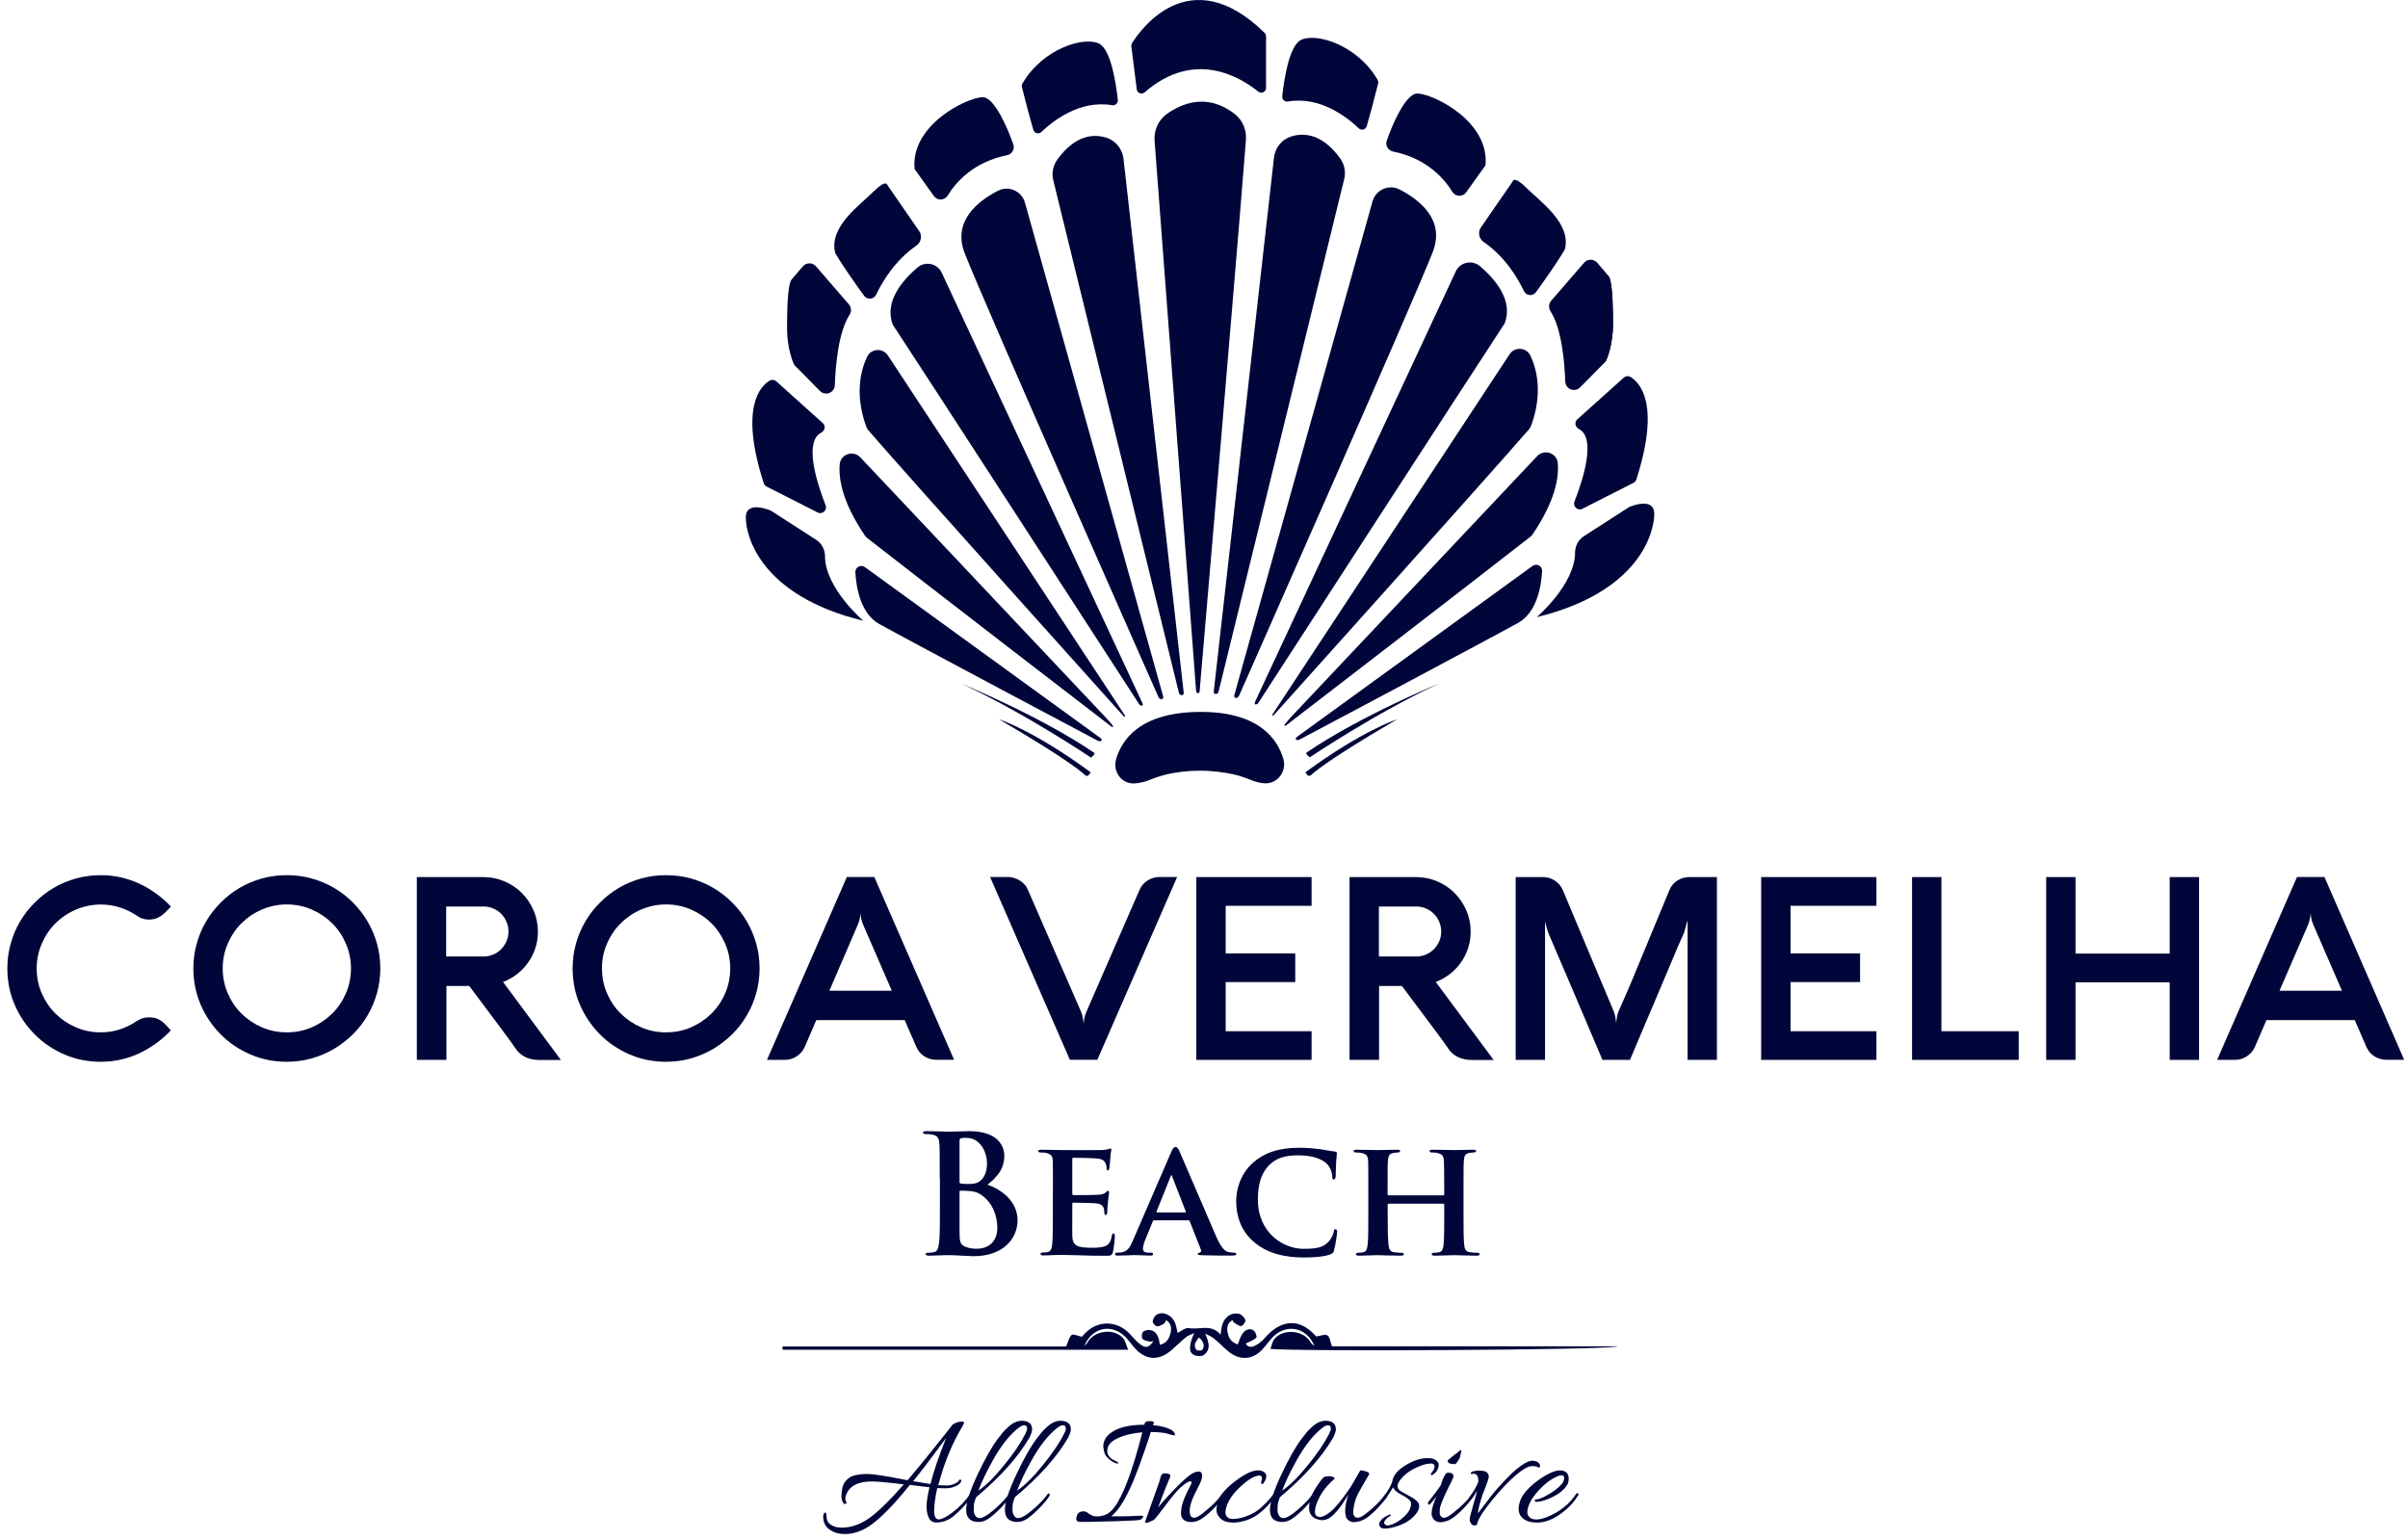 <svg xmlns="http://www.w3.org/2000/svg" width="308" height="197" viewBox="0 0 308 197" fill="none"><path d="M119.759 194.758C119.318 194.758 119.01 194.56 118.812 194.175C118.613 193.79 118.514 193.294 118.514 192.7C118.514 192.105 118.647 191.279 118.889 190.244C118.393 190.2 117.557 190.101 116.378 189.947C114.43 192.369 112.8 194.043 111.512 194.99C110.4 195.815 109.244 196.234 108.055 196.234C107.295 196.234 106.646 196.047 106.106 195.661C105.567 195.287 105.292 194.714 105.292 193.977C105.292 193.834 105.325 193.701 105.402 193.591C105.479 193.481 105.545 193.437 105.611 193.492C105.677 193.547 105.721 193.712 105.721 193.977C105.721 194.45 105.908 194.813 106.282 195.056C106.657 195.298 107.108 195.419 107.637 195.419C108.793 195.419 109.927 195.045 111.039 194.296C112.151 193.547 113.681 192.072 115.608 189.881C113.538 189.628 112.173 189.507 111.523 189.507C109.74 189.507 108.639 190.09 108.209 191.257C108.154 191.411 108.121 191.554 108.121 191.687C108.121 191.819 108.154 191.94 108.209 192.05C108.264 192.16 108.275 192.237 108.242 192.303C108.209 192.369 108.143 192.391 108.066 192.391C107.978 192.38 107.912 192.336 107.857 192.259C107.703 191.995 107.626 191.731 107.626 191.477C107.626 190.608 107.78 189.958 108.099 189.551C108.418 189.132 108.782 188.868 109.211 188.758C109.717 188.615 110.312 188.549 110.984 188.549C111.655 188.549 113.362 188.813 116.081 189.353C116.841 188.483 117.997 187.084 119.538 185.147C121.08 183.22 121.861 182.229 121.861 182.207H121.883C121.894 182.196 121.927 182.174 121.994 182.141C122.335 181.943 122.698 181.844 123.095 181.844C123.238 181.844 123.304 181.91 123.304 182.053C123.304 182.064 123.293 182.086 123.282 182.108C123.271 182.13 123.249 182.152 123.238 182.196C123.227 182.229 123.205 182.262 123.194 182.295C121.839 184.53 120.793 187.04 120.056 189.837L119.99 189.98L120.518 190.002C120.628 190.013 120.826 190.024 121.124 190.024C121.421 190.024 121.718 189.958 122.038 189.826C122.357 189.694 122.566 189.551 122.654 189.397C122.742 189.242 122.83 189.209 122.896 189.286C122.962 189.375 122.973 189.463 122.918 189.562C122.764 189.837 122.489 190.046 122.093 190.167C121.751 190.31 121.421 190.376 121.091 190.376C120.76 190.376 120.54 190.376 120.452 190.376L119.88 190.354C119.615 191.577 119.483 192.545 119.483 193.272C119.483 193.999 119.681 194.362 120.078 194.362C120.452 194.362 121.047 194.065 121.85 193.459C122.654 192.854 123.403 192.072 124.107 191.114C124.151 191.059 124.207 191.048 124.273 191.07C124.339 191.103 124.383 191.136 124.383 191.18C124.383 191.224 124.372 191.279 124.35 191.334C124.328 191.4 124.218 191.554 124.019 191.808C123.425 192.589 122.709 193.338 121.85 194.043C121.212 194.505 120.518 194.758 119.759 194.758ZM120.926 184.156C120.937 184.123 120.959 184.09 120.981 184.035C121.003 183.98 121.025 183.947 121.036 183.914C119.274 186.314 117.865 188.174 116.797 189.474L119.01 189.837C119.395 188.307 120.034 186.413 120.926 184.156Z" fill="#000639"></path><path d="M124.845 191.532C124.68 192.006 124.581 192.325 124.57 192.49C124.559 192.655 124.548 192.865 124.548 193.14C124.548 193.415 124.614 193.668 124.757 193.889C124.999 194.263 125.396 194.296 125.957 193.977C126.376 193.756 126.915 193.338 127.565 192.744C128.214 192.149 128.71 191.598 129.062 191.114C129.095 191.07 129.128 191.048 129.183 191.048C129.315 191.048 129.348 191.136 129.293 191.323C129.084 191.698 128.688 192.193 128.126 192.777C127.565 193.36 127.036 193.834 126.574 194.175C126.111 194.516 125.649 194.692 125.186 194.692C124.118 194.692 123.579 194.175 123.579 193.129C123.579 193.085 123.579 193.041 123.579 193.008C123.634 192.028 124.129 190.542 125.076 188.549C126.012 186.556 126.871 185.059 127.631 184.046L128.28 183.22C128.434 183.033 128.655 182.813 128.952 182.548C129.513 182.02 130.097 181.745 130.691 181.745C131.286 181.745 131.693 181.932 131.902 182.295C131.969 182.427 132.013 182.603 132.013 182.846C132.013 183.088 131.902 183.418 131.693 183.859C130.251 186.369 127.961 188.923 124.845 191.532ZM131.121 183.473C131.286 183.165 131.374 182.923 131.374 182.758C131.374 182.46 131.253 182.317 131.011 182.317C130.812 182.317 130.57 182.427 130.273 182.658C129.15 183.528 128.06 184.904 127.003 186.787C126.155 188.307 125.539 189.606 125.142 190.685C126.111 190.024 127.201 188.945 128.401 187.459C129.623 185.972 130.526 184.64 131.121 183.473Z" fill="#000639"></path><path d="M129.8 191.532C129.634 192.006 129.535 192.325 129.524 192.49C129.513 192.655 129.502 192.865 129.502 193.14C129.502 193.415 129.568 193.668 129.712 193.889C129.954 194.263 130.35 194.296 130.912 193.977C131.33 193.756 131.869 193.338 132.519 192.744C133.169 192.149 133.664 191.598 134.016 191.114C134.049 191.07 134.082 191.048 134.137 191.048C134.27 191.048 134.303 191.136 134.248 191.323C134.038 191.698 133.642 192.193 133.081 192.777C132.519 193.36 131.991 193.834 131.528 194.175C131.066 194.516 130.603 194.692 130.141 194.692C129.073 194.692 128.533 194.175 128.533 193.129C128.533 193.085 128.533 193.041 128.533 193.008C128.588 192.028 129.084 190.542 130.031 188.549C130.967 186.556 131.825 185.059 132.585 184.046L133.235 183.22C133.389 183.033 133.609 182.813 133.906 182.548C134.468 182.02 135.051 181.745 135.646 181.745C136.24 181.745 136.648 181.932 136.857 182.295C136.923 182.427 136.967 182.603 136.967 182.846C136.967 183.088 136.857 183.418 136.648 183.859C135.205 186.369 132.915 188.923 129.8 191.532ZM136.075 183.473C136.24 183.165 136.328 182.923 136.328 182.758C136.328 182.46 136.207 182.317 135.965 182.317C135.767 182.317 135.525 182.427 135.227 182.658C134.104 183.528 133.014 184.904 131.958 186.787C131.11 188.307 130.493 189.606 130.097 190.685C131.066 190.024 132.156 188.945 133.356 187.459C134.567 185.972 135.47 184.64 136.075 183.473Z" fill="#000639"></path><path d="M141.624 185.62C141.624 185.84 141.679 186.038 141.8 186.215C141.921 186.38 142.032 186.501 142.131 186.578C142.329 186.71 142.582 186.842 142.89 186.996C143.055 187.117 143.089 187.194 143 187.227C142.956 187.227 142.912 187.216 142.857 187.205C142.516 187.139 142.164 186.93 141.778 186.589C141.404 186.248 141.206 185.862 141.184 185.433C141.14 185.279 141.118 185.147 141.118 185.036C141.118 184.431 141.371 183.902 141.877 183.451C142.813 182.647 144.311 182.251 146.369 182.251C146.369 182.196 146.391 182.119 146.436 182.042C146.469 181.877 146.678 181.789 147.085 181.789C147.437 181.789 147.603 181.877 147.592 182.042C147.537 182.152 147.504 182.24 147.481 182.317C148.384 182.372 149.133 182.559 149.739 182.868C149.937 182.967 150.08 183.088 150.168 183.231C150.256 183.374 150.3 183.473 150.3 183.528C150.3 183.66 150.047 183.627 149.529 183.451C149.012 183.275 148.23 183.187 147.184 183.187C147.118 183.484 146.865 184.222 146.458 185.422C146.039 186.611 145.775 187.36 145.665 187.646C145.555 187.932 145.401 188.328 145.202 188.846C145.004 189.363 144.828 189.782 144.674 190.101C144.52 190.42 144.344 190.795 144.145 191.202C143.804 191.885 143.408 192.534 142.945 193.14C142.593 193.547 142.329 193.822 142.142 193.966C142.384 193.966 142.846 193.966 143.529 193.966C144.223 193.966 144.817 193.944 145.346 193.91C145.863 193.877 146.149 193.877 146.204 193.922C146.248 193.966 146.259 194.01 146.215 194.065C146.127 194.208 146.017 194.318 145.874 194.395C145.731 194.472 144.696 194.538 142.78 194.593C140.854 194.648 139.653 194.681 139.18 194.681C138.707 194.681 138.354 194.681 138.145 194.681C137.826 194.67 137.661 194.538 137.661 194.307C137.661 194.175 137.705 194.01 137.782 193.778C137.881 193.558 138.068 193.404 138.365 193.349C138.652 193.283 138.905 193.349 139.136 193.525C139.51 193.833 139.885 193.988 140.248 193.988C140.611 193.988 140.986 193.921 141.371 193.778C141.756 193.635 142.153 193.316 142.538 192.809C143.672 191.29 144.872 188.097 146.116 183.22C144.828 183.33 143.749 183.594 142.89 184.013C142.054 184.409 141.624 184.948 141.624 185.62Z" fill="#000639"></path><path d="M153.284 188.24C153.603 188.24 153.768 188.417 153.768 188.758C153.768 189.099 153.603 189.573 153.284 190.178C152.964 190.784 152.722 191.279 152.568 191.654C152.304 192.303 152.172 192.821 152.172 193.206C152.172 193.591 152.227 193.845 152.337 193.977C152.546 194.197 152.832 194.208 153.207 194.01C153.57 193.811 154.076 193.415 154.737 192.832C155.387 192.248 155.915 191.676 156.311 191.114C156.366 191.048 156.433 191.026 156.51 191.059C156.587 191.092 156.631 191.125 156.631 191.169C156.631 191.202 156.62 191.246 156.587 191.29C156.378 191.665 155.992 192.16 155.453 192.744C154.913 193.327 154.374 193.811 153.867 194.164C153.361 194.527 152.865 194.703 152.37 194.703C151.896 194.692 151.555 194.582 151.357 194.373C151.159 194.175 151.06 193.911 151.06 193.602C151.06 193.294 151.093 192.997 151.148 192.71C151.203 192.424 151.313 192.094 151.467 191.709C151.72 191.103 151.941 190.63 152.128 190.299C152.315 189.958 152.414 189.738 152.414 189.639C152.414 189.54 152.359 189.485 152.249 189.485C152.029 189.485 151.599 189.76 150.961 190.31C150.52 190.718 149.882 191.488 149.034 192.622C148.186 193.756 147.702 194.351 147.592 194.428C147.085 194.681 146.766 194.802 146.645 194.802C146.513 194.802 146.458 194.78 146.458 194.736C146.458 194.692 146.469 194.637 146.502 194.56C146.535 194.483 146.667 194.098 146.909 193.415C147.151 192.722 147.426 191.973 147.713 191.147C147.999 190.321 148.175 189.826 148.241 189.661C148.307 189.496 148.351 189.352 148.373 189.231C148.395 189.11 148.417 189.011 148.45 188.923C148.483 188.835 148.527 188.747 148.605 188.637C148.682 188.527 148.781 188.472 148.913 188.472C149.034 188.461 149.199 188.483 149.397 188.516C149.595 188.549 149.694 188.637 149.694 188.78C149.694 188.879 149.617 189.088 149.463 189.419C149.309 189.749 148.869 190.883 148.131 192.821C148.638 192.204 149.276 191.488 150.047 190.685C150.817 189.881 151.467 189.264 152.007 188.835C152.513 188.428 152.942 188.24 153.284 188.24Z" fill="#000639"></path><path d="M161.31 189.584L161.42 189.165C161.42 188.89 161.31 188.747 161.101 188.747C160.528 188.747 159.735 189.198 158.745 190.101C157.743 191.004 157.115 191.907 156.851 192.821C156.785 193.063 156.741 193.272 156.741 193.459C156.741 193.646 156.785 193.812 156.873 193.933C157.038 194.186 157.302 194.307 157.655 194.307C158.007 194.307 158.381 194.263 158.789 194.164C159.691 193.911 160.44 193.547 161.035 193.074C161.629 192.6 162.257 191.951 162.917 191.103C162.972 191.037 163.038 191.015 163.116 191.037C163.193 191.07 163.237 191.103 163.237 191.158C163.237 191.213 163.215 191.279 163.171 191.378C162.499 192.292 161.794 193.03 161.057 193.602C160.319 194.175 159.46 194.538 158.491 194.703C158.216 194.747 157.952 194.769 157.71 194.769C157.016 194.769 156.499 194.604 156.135 194.263C155.772 193.922 155.596 193.558 155.596 193.151C155.596 192.744 155.695 192.303 155.893 191.819C156.245 191.015 156.994 190.2 158.15 189.353C159.306 188.505 160.22 188.086 160.892 188.086C161.057 188.086 161.222 188.108 161.376 188.152C161.772 188.296 161.97 188.516 161.97 188.824C161.97 189.033 161.893 189.275 161.739 189.54C161.585 189.804 161.464 189.903 161.387 189.826C161.31 189.749 161.288 189.672 161.31 189.584Z" fill="#000639"></path><path d="M163.699 191.532C163.534 192.006 163.435 192.325 163.424 192.49C163.413 192.655 163.402 192.865 163.402 193.14C163.402 193.415 163.468 193.668 163.611 193.889C163.853 194.263 164.25 194.296 164.811 193.977C165.229 193.756 165.769 193.338 166.419 192.744C167.068 192.149 167.564 191.598 167.916 191.114C167.949 191.07 167.982 191.048 168.037 191.048C168.169 191.048 168.202 191.136 168.147 191.323C167.938 191.698 167.542 192.193 166.98 192.777C166.419 193.36 165.89 193.834 165.428 194.175C164.965 194.516 164.503 194.692 164.04 194.692C162.972 194.692 162.433 194.175 162.433 193.129C162.433 193.085 162.433 193.041 162.433 193.008C162.488 192.028 162.983 190.542 163.93 188.549C164.866 186.556 165.725 185.059 166.485 184.046L167.134 183.22C167.288 183.033 167.508 182.813 167.806 182.548C168.367 182.02 168.951 181.745 169.545 181.745C170.14 181.745 170.547 181.932 170.756 182.295C170.822 182.427 170.867 182.603 170.867 182.846C170.867 183.088 170.756 183.418 170.547 183.859C169.094 186.369 166.815 188.923 163.699 191.532ZM169.975 183.473C170.14 183.165 170.228 182.923 170.228 182.758C170.228 182.46 170.107 182.317 169.865 182.317C169.666 182.317 169.424 182.427 169.127 182.658C168.004 183.528 166.914 184.904 165.857 186.787C165.009 188.307 164.393 189.606 163.996 190.685C164.965 190.024 166.055 188.945 167.255 187.459C168.466 185.972 169.369 184.64 169.975 183.473Z" fill="#000639"></path><path d="M176.383 192.733C175.832 193.327 175.348 193.779 174.907 194.098C174.346 194.505 173.729 194.714 173.069 194.714C172.936 194.714 172.771 194.659 172.573 194.538C172.364 194.417 172.232 194.252 172.166 194.021C172.1 193.801 172.056 193.58 172.056 193.371C172.056 192.645 172.199 191.918 172.474 191.202C172.43 191.235 172.243 191.533 171.89 192.094C171.549 192.667 171.12 193.195 170.624 193.701C170.129 194.208 169.622 194.461 169.116 194.461C168.874 194.461 168.598 194.395 168.29 194.274C167.729 194.021 167.442 193.558 167.442 192.887C167.442 192.061 167.729 191.202 168.301 190.321C168.874 189.441 169.237 188.978 169.391 188.923C169.6 188.868 169.799 188.835 169.997 188.835C170.184 188.835 170.382 188.879 170.58 188.956C170.778 189.033 170.745 189.165 170.492 189.342C169.523 190.222 168.83 191.213 168.422 192.292C168.268 192.711 168.191 193.074 168.191 193.36C168.191 193.646 168.268 193.834 168.411 193.922C168.554 194.01 168.698 194.054 168.841 194.054C169.182 194.054 169.633 193.823 170.217 193.349C170.8 192.876 171.604 191.896 172.628 190.41C172.771 190.2 173.013 189.793 173.366 189.176C173.718 188.571 173.927 188.208 173.993 188.086C174.214 188.086 174.478 188.141 174.786 188.241C175.094 188.34 175.193 188.483 175.094 188.648C174.423 189.771 173.949 190.597 173.674 191.136C173.399 191.676 173.212 192.292 173.113 193.008C173.102 193.129 173.091 193.294 173.091 193.492C173.091 193.69 173.146 193.856 173.256 193.977C173.465 194.197 173.762 194.208 174.125 194.01C174.5 193.812 175.006 193.415 175.656 192.832C176.305 192.248 176.823 191.676 177.219 191.114C177.274 191.048 177.34 191.026 177.417 191.059C177.494 191.092 177.539 191.125 177.539 191.169C177.539 191.202 177.528 191.246 177.494 191.29C177.318 191.654 176.933 192.138 176.383 192.733Z" fill="#000639"></path><path d="M177.208 194.439C177.021 194.648 176.988 194.813 177.098 194.946C177.208 195.067 177.318 195.133 177.462 195.133C177.594 195.133 177.737 195.111 177.869 195.067C178.474 194.879 179.058 194.527 179.63 193.977C180.203 193.437 180.489 192.887 180.489 192.325C180.489 192.017 180.148 191.676 179.454 191.312C179.135 191.147 178.948 191.048 178.904 191.015C178.529 190.762 178.287 190.509 178.188 190.255C177.99 190.597 177.671 191.081 177.241 191.709C177.142 191.819 177.054 191.841 176.966 191.786C176.878 191.72 176.878 191.632 176.944 191.521C177.517 190.74 177.902 190.079 178.078 189.54C178.177 188.769 178.739 188.075 179.763 187.448C180.787 186.82 181.722 186.523 182.57 186.523C183.099 186.523 183.484 186.622 183.693 186.809C183.913 186.996 184.023 187.184 184.023 187.371C184.023 187.558 183.968 187.767 183.869 187.998C183.77 188.229 183.55 188.461 183.231 188.67C183.143 188.725 183.077 188.714 183.022 188.626C182.988 188.538 183.055 188.428 183.198 188.274C183.341 188.13 183.44 187.921 183.484 187.679C183.528 187.426 183.418 187.272 183.143 187.217C183.099 187.217 183.055 187.217 183.011 187.217C182.46 187.217 181.777 187.426 180.952 187.833C180.126 188.24 179.487 188.769 179.025 189.419C178.838 189.661 178.75 189.903 178.75 190.145C178.75 190.387 178.915 190.608 179.256 190.806C179.399 190.894 179.63 191.026 179.972 191.202C180.313 191.378 180.544 191.521 180.687 191.599C180.831 191.687 180.996 191.819 181.194 191.995C181.392 192.171 181.491 192.347 181.513 192.501C181.579 192.92 181.392 193.382 180.919 193.889C180.258 194.615 179.278 195.133 177.968 195.43C177.671 195.496 177.373 195.54 177.076 195.54C176.779 195.54 176.57 195.43 176.46 195.199C176.416 195.144 176.394 195.056 176.394 194.935C176.394 194.813 176.504 194.626 176.735 194.351C176.944 194.142 177.285 193.933 177.748 193.745C177.792 193.734 177.825 193.734 177.858 193.767C177.891 193.801 177.891 193.834 177.88 193.878C177.869 193.922 177.792 193.966 177.66 194.021C177.506 194.098 177.362 194.23 177.208 194.439Z" fill="#000639"></path><path d="M185.267 188.384C185.62 188.384 185.829 188.494 185.895 188.725C185.928 188.857 185.906 188.978 185.84 189.099C185.774 189.22 185.73 189.308 185.708 189.386C185.675 189.452 185.664 189.518 185.642 189.551C185.576 189.694 185.499 189.826 185.433 189.947C184.629 191.554 184.211 192.567 184.166 193.008C184.155 193.129 184.144 193.294 184.144 193.492C184.144 193.69 184.2 193.856 184.31 193.977C184.508 194.197 184.783 194.219 185.157 194.021C185.521 193.823 186.027 193.426 186.688 192.843C187.348 192.259 187.877 191.676 188.284 191.114C188.339 191.048 188.405 191.026 188.471 191.059C188.537 191.092 188.581 191.125 188.581 191.169C188.581 191.202 188.57 191.246 188.537 191.29C188.328 191.665 187.943 192.16 187.403 192.744C186.501 193.712 185.752 194.307 185.146 194.538C184.794 194.659 184.497 194.725 184.266 194.725C183.704 194.725 183.33 194.461 183.154 193.922C183.121 193.823 183.11 193.701 183.11 193.558C183.11 193.063 183.33 192.325 183.781 191.323C183.715 191.477 183.44 191.83 182.955 192.38C182.823 192.523 182.735 192.523 182.658 192.38C182.647 192.347 182.636 192.314 182.636 192.259C182.636 192.204 182.669 192.149 182.724 192.083C183.407 191.224 183.957 190.498 184.343 189.914C184.31 189.848 184.332 189.749 184.387 189.639C184.662 188.857 184.915 188.439 185.124 188.395C185.157 188.384 185.201 188.384 185.267 188.384ZM186.93 185.587L186.765 186.259C186.765 186.391 186.677 186.589 186.49 186.875C186.302 187.162 186.17 187.294 186.071 187.294C185.466 187.294 185.168 187.151 185.168 186.853C185.168 186.798 185.466 186.534 186.071 186.072L186.435 185.796C186.655 185.598 186.798 185.499 186.853 185.499C186.908 185.499 186.93 185.532 186.93 185.587Z" fill="#000639"></path><path d="M189.099 189.529C189.099 188.857 188.901 188.516 188.504 188.516C188.416 188.516 188.328 188.527 188.24 188.549C188.152 188.571 188.108 188.549 188.108 188.494C188.108 188.439 188.152 188.362 188.24 188.285C188.328 188.218 188.615 188.152 189.11 188.119C189.704 188.119 190.068 188.207 190.211 188.373C190.354 188.538 190.431 188.714 190.431 188.879C190.431 189.044 190.299 189.463 190.046 190.134C189.782 190.806 189.649 191.147 189.638 191.18C189.22 192.446 189.022 193.239 189.066 193.558C190.332 191.863 191.158 190.795 191.554 190.376C192.38 189.463 192.974 188.835 193.327 188.505C194.141 187.745 194.857 187.228 195.474 186.963C195.661 186.897 195.815 186.853 195.958 186.853C196.421 186.853 196.74 186.996 196.905 187.272C196.96 187.338 196.993 187.404 196.993 187.47C196.993 187.536 196.971 187.602 196.927 187.69C196.883 187.778 196.806 187.767 196.696 187.679C196.586 187.591 196.332 187.547 195.936 187.547C195.287 187.547 194.208 188.307 192.688 189.826C191.774 190.773 190.938 191.753 190.167 192.777C189.396 193.801 188.989 194.538 188.934 194.968C188.934 195.078 188.824 195.133 188.615 195.133C188.405 195.133 188.251 195.045 188.141 194.868C188.031 194.692 187.987 194.549 187.987 194.428C187.987 194.307 187.998 194.208 188.009 194.109C188.02 194.01 188.163 193.503 188.427 192.556C188.692 191.61 188.868 190.993 188.934 190.685C188.769 190.971 188.537 191.312 188.24 191.72C188.141 191.83 188.064 191.863 187.998 191.819C187.932 191.775 187.899 191.72 187.899 191.687C187.899 191.643 187.91 191.599 187.943 191.543C188.526 190.729 188.912 190.057 189.099 189.529Z" fill="#000639"></path><path d="M199.514 188.097C200.274 188.097 200.648 188.461 200.648 189.198C200.648 189.573 200.538 189.881 200.329 190.123C199.977 190.641 199.404 191.092 198.623 191.477C197.841 191.863 197.169 192.083 196.619 192.116C196.421 192.127 196.321 192.072 196.299 191.951C196.288 191.896 196.299 191.863 196.355 191.841C196.399 191.83 196.443 191.819 196.476 191.819C196.795 191.786 197.213 191.632 197.72 191.356C198.667 190.85 199.349 190.332 199.79 189.793C199.977 189.54 200.065 189.297 200.065 189.066C200.065 188.835 199.955 188.714 199.724 188.714C199.536 188.714 199.294 188.791 198.986 188.945C198.325 189.253 197.632 189.793 196.894 190.553C196.167 191.323 195.683 192.072 195.463 192.799C195.397 193.03 195.353 193.25 195.353 193.459C195.353 193.668 195.441 193.889 195.628 194.076C195.815 194.263 196.09 194.373 196.476 194.373C196.894 194.373 197.378 194.263 197.929 194.032C199.514 193.382 200.736 192.413 201.595 191.103C201.683 190.993 201.76 190.971 201.826 191.037C201.881 191.07 201.914 191.103 201.914 191.147C201.914 191.191 201.892 191.235 201.848 191.29C201.43 191.995 200.891 192.622 200.241 193.162C198.986 194.23 197.775 194.769 196.597 194.769C195.584 194.769 194.879 194.472 194.472 193.867C194.318 193.624 194.241 193.338 194.241 192.997C194.241 192.656 194.329 192.259 194.516 191.797C194.868 190.993 195.617 190.178 196.773 189.331C197.929 188.516 198.843 188.097 199.514 188.097Z" fill="#000639"></path><path d="M153.46 88.193C153.46 88.193 153.493 88.678 153.229 88.678C152.964 88.678 152.975 88.193 152.975 88.193L147.68 18.005C147.58 16.673 148.153 15.363 149.243 14.581C151.159 13.216 154.462 11.818 158.007 14.647C158.976 15.429 159.46 16.662 159.361 17.906C158.183 33.155 153.46 88.193 153.46 88.193Z" fill="#000639"></path><path d="M167.508 96.891C167.508 96.891 176.107 91.1 184.177 87.389C184.177 87.389 174.048 91.54 167.123 96.263C167.123 96.263 166.991 96.385 167.2 96.572C167.442 96.792 167.508 96.891 167.508 96.891Z" fill="#000639"></path><path d="M142.747 97.155C142.329 98.642 143.375 100.194 144.927 100.216C144.938 100.216 144.949 100.216 144.971 100.216C145.841 100.216 146.766 99.897 147.283 99.677C148.043 99.368 148.825 99.137 149.617 98.972C150.608 98.774 151.929 98.587 153.46 98.587C155.177 98.587 156.653 98.818 157.699 99.038C158.469 99.203 159.207 99.456 159.945 99.754C160.451 99.963 161.211 100.205 161.893 100.205C161.904 100.205 161.915 100.205 161.926 100.205C163.479 100.183 164.58 98.62 164.161 97.122C163.446 94.612 161.09 91.012 153.427 91.067C145.775 91.122 143.441 94.678 142.747 97.155Z" fill="#000639"></path><path d="M167.817 99.049C167.817 99.049 169.149 97.596 178.694 92.014C178.694 92.014 174.257 93.434 166.969 98.796C166.969 98.796 167.068 98.983 167.277 99.192C167.475 99.39 167.817 99.049 167.817 99.049Z" fill="#000639"></path><path d="M139.565 96.924C139.565 96.924 130.967 91.133 122.896 87.422C122.896 87.422 133.025 91.573 139.951 96.296C139.951 96.296 140.083 96.418 139.874 96.605C139.62 96.836 139.565 96.924 139.565 96.924Z" fill="#000639"></path><path d="M138.662 99.049C138.662 99.049 137.33 97.596 127.785 92.014C127.785 92.014 132.222 93.434 139.51 98.796C139.51 98.796 139.411 98.983 139.202 99.192C139.004 99.401 138.662 99.049 138.662 99.049Z" fill="#000639"></path><path d="M141.536 17.62C139.94 17.113 137.583 17.201 135.26 20.383C134.699 21.154 134.49 22.134 134.721 23.059C137.484 34.3 150.795 88.645 150.795 88.645C150.795 88.645 150.861 88.92 151.137 88.92C151.5 88.92 151.401 88.568 151.401 88.568L143.705 20.317C143.562 19.073 142.725 18.005 141.536 17.62Z" fill="#000639"></path><path d="M131.099 25.921C130.68 24.435 129.018 23.697 127.642 24.402C125.065 25.734 121.795 28.299 123.392 32.395C125.891 38.814 148.142 89.096 148.142 89.096C148.142 89.096 148.274 89.448 148.56 89.448C148.847 89.448 148.781 89.096 148.781 89.096L131.099 25.921Z" fill="#000639"></path><path d="M120.452 34.883C119.891 33.694 118.36 33.364 117.358 34.212C115.432 35.852 113.042 38.627 114.209 41.555C117.689 46.829 145.753 90.153 145.753 90.153C145.753 90.153 145.951 90.329 146.138 90.252C146.226 90.208 146.105 89.9 146.105 89.9L120.452 34.883Z" fill="#000639"></path><path d="M110.895 45.662C110.037 47.512 109.343 50.539 110.796 54.569C110.862 54.745 110.962 54.91 111.083 55.064C115.993 60.757 143.727 91.628 143.727 91.628C143.727 91.628 143.848 91.716 143.903 91.661C143.958 91.606 143.87 91.496 143.87 91.496L113.571 45.475C112.91 44.462 111.402 44.572 110.895 45.662Z" fill="#000639"></path><path d="M107.405 59.391C107.24 61.296 107.769 64.28 110.609 68.485C110.697 68.618 110.807 68.739 110.94 68.838C118.646 74.871 142.175 92.96 142.175 92.96C142.175 92.96 142.307 93.037 142.384 92.96C142.461 92.883 141.382 91.727 141.382 91.727L110.037 58.499C109.134 57.553 107.526 58.092 107.405 59.391Z" fill="#000639"></path><path d="M110.631 72.548C110.103 72.163 109.365 72.559 109.409 73.22C109.519 75.191 110.081 78.482 112.448 79.815C116.367 81.995 140.457 94.777 140.457 94.777C140.457 94.777 140.721 94.876 140.853 94.777C140.986 94.678 140.853 94.48 140.853 94.48L110.631 72.548Z" fill="#000639"></path><path d="M145.401 11.432L144.707 5.938C144.685 5.795 144.718 5.663 144.784 5.542C145.676 4.088 152.051 -5.303 161.75 4.199C161.871 4.32 161.937 4.485 161.937 4.65V11.245C161.937 11.762 161.343 12.049 160.936 11.718C158.656 9.869 152.766 6.268 146.402 11.817C146.039 12.137 145.456 11.916 145.401 11.432Z" fill="#000639"></path><path d="M164.723 12.984C164.316 13.05 163.963 12.709 164.007 12.302C164.216 10.386 164.855 5.883 166.396 5.112C168.323 4.143 173.619 5.74 176.206 10.21C176.283 10.353 176.316 10.529 176.272 10.683C175.722 12.907 175.16 14.955 174.819 16.133C174.687 16.585 174.125 16.739 173.784 16.408C172.331 15.021 168.874 12.269 164.723 12.984Z" fill="#000639"></path><path d="M178.177 19.381C177.549 19.249 177.164 18.611 177.373 18.005C178.045 16.045 179.784 11.928 181.304 11.961C183.374 12.016 190.552 15.55 190.002 21.154C188.857 22.739 188.064 23.84 187.535 24.6C187.095 25.228 186.17 25.184 185.763 24.534C184.728 22.849 182.482 20.251 178.177 19.381Z" fill="#000639"></path><path d="M189.77 30.953C189.165 30.534 189 29.698 189.418 29.092L193.481 23.213C193.481 23.213 193.591 22.376 195.297 24.082C197.004 25.789 201.023 28.575 200.153 31.91C199.162 33.606 197.51 35.929 196.464 37.371C196.057 37.922 195.22 37.856 194.923 37.239C194.141 35.588 192.534 32.857 189.77 30.953Z" fill="#000639"></path><path d="M201.749 53.644L207.695 48.304C207.926 48.095 208.278 48.051 208.542 48.216C209.731 48.921 212.418 51.662 209.302 61.329C209.247 61.516 209.104 61.681 208.928 61.769L202.399 65.083C201.793 65.392 201.144 64.786 201.386 64.159C202.498 61.318 204.193 56.022 201.947 54.877C201.474 54.624 201.342 54.007 201.749 53.644Z" fill="#000639"></path><path d="M196.564 78.945C196.564 78.945 201.441 74.783 201.463 70.688C201.463 69.84 201.881 69.047 202.597 68.585C206.836 65.865 208.377 64.863 208.377 64.863C208.377 64.863 211.592 63.432 211.592 65.744C211.592 68.056 209.764 75.719 196.564 78.945Z" fill="#000639"></path><path d="M165.119 17.466C166.716 16.959 169.072 17.047 171.395 20.229C171.956 21 172.166 21.98 171.934 22.904C169.171 34.146 155.86 88.491 155.86 88.491C155.86 88.491 155.794 88.766 155.519 88.766C155.155 88.766 155.254 88.413 155.254 88.413L162.95 20.163C163.093 18.919 163.93 17.851 165.119 17.466Z" fill="#000639"></path><path d="M175.557 25.756C175.975 24.27 177.638 23.532 179.014 24.237C181.59 25.569 184.86 28.134 183.264 32.23C180.764 38.649 158.513 88.931 158.513 88.931C158.513 88.931 158.381 89.283 158.095 89.283C157.809 89.283 157.875 88.931 157.875 88.931L175.557 25.756Z" fill="#000639"></path><path d="M186.203 34.718C186.765 33.529 188.295 33.199 189.297 34.046C191.224 35.687 193.613 38.461 192.446 41.39C188.967 46.664 160.902 89.988 160.902 89.988C160.902 89.988 160.704 90.164 160.517 90.087C160.429 90.043 160.55 89.734 160.55 89.734L186.203 34.718Z" fill="#000639"></path><path d="M195.76 45.508C196.619 47.357 197.312 50.385 195.859 54.415C195.793 54.591 195.694 54.756 195.573 54.91C190.662 60.602 162.928 91.474 162.928 91.474C162.928 91.474 162.807 91.562 162.752 91.507C162.686 91.452 162.785 91.342 162.785 91.342L193.084 45.321C193.745 44.308 195.253 44.418 195.76 45.508Z" fill="#000639"></path><path d="M199.25 59.237C199.415 61.142 198.887 64.126 196.046 68.331C195.958 68.463 195.848 68.585 195.716 68.684C188.009 74.717 164.481 92.806 164.481 92.806C164.481 92.806 164.349 92.883 164.272 92.806C164.194 92.729 165.273 91.573 165.273 91.573L196.619 58.345C197.521 57.398 199.129 57.938 199.25 59.237Z" fill="#000639"></path><path d="M196.024 72.394C196.553 72.009 197.29 72.405 197.246 73.066C197.136 75.036 196.575 78.328 194.207 79.661C190.288 81.841 166.198 94.623 166.198 94.623C166.198 94.623 165.934 94.722 165.802 94.623C165.67 94.524 165.802 94.326 165.802 94.326L196.024 72.394Z" fill="#000639"></path><path d="M198.402 38.472L202.619 33.606C203.07 33.089 203.863 33.1 204.304 33.617L205.713 35.269C205.889 35.478 206.318 36.061 206.318 41.555C206.318 44.043 205.537 46.08 205.338 46.278L202.113 49.548C201.43 50.242 200.241 49.791 200.208 48.811C200.109 46.113 199.723 42.007 198.325 39.816C198.061 39.397 198.072 38.858 198.402 38.472Z" fill="#000639"></path><path d="M205.713 35.269C205.889 35.478 206.318 36.061 206.318 41.555C206.318 43.812 205.537 46.08 205.338 46.279" fill="#000639"></path><path d="M142.263 13.458C142.67 13.524 143.022 13.183 142.978 12.775C142.769 10.86 142.131 6.357 140.589 5.586C138.662 4.617 133.367 6.213 130.779 10.684C130.702 10.827 130.669 11.003 130.713 11.157C131.264 13.381 131.825 15.429 132.167 16.607C132.299 17.058 132.86 17.212 133.202 16.882C134.644 15.495 138.112 12.742 142.263 13.458Z" fill="#000639"></path><path d="M128.809 19.855C129.436 19.723 129.821 19.084 129.612 18.479C128.941 16.519 127.201 12.401 125.682 12.434C123.612 12.489 116.433 16.023 116.984 21.627C118.129 23.213 118.922 24.314 119.45 25.073C119.891 25.701 120.815 25.657 121.223 25.007C122.258 23.312 124.504 20.724 128.809 19.855Z" fill="#000639"></path><path d="M117.215 31.415C117.821 30.997 117.986 30.16 117.567 29.554L113.505 23.675C113.505 23.675 113.395 22.838 111.688 24.545C109.982 26.251 105.963 29.037 106.833 32.373C107.824 34.068 109.475 36.392 110.521 37.834C110.928 38.384 111.765 38.318 112.062 37.702C112.844 36.05 114.452 33.331 117.215 31.415Z" fill="#000639"></path><path d="M105.236 54.117L99.291 48.778C99.06 48.568 98.707 48.524 98.443 48.69C97.254 49.394 94.568 52.136 97.684 61.802C97.739 61.989 97.882 62.155 98.058 62.243L104.587 65.557C105.192 65.865 105.842 65.26 105.6 64.632C104.488 61.791 102.792 56.496 105.038 55.35C105.512 55.086 105.644 54.47 105.236 54.117Z" fill="#000639"></path><path d="M110.422 79.407C110.422 79.407 105.545 75.246 105.523 71.15C105.523 70.302 105.104 69.51 104.389 69.047C100.15 66.328 98.608 65.326 98.608 65.326C98.608 65.326 95.394 63.894 95.394 66.207C95.394 68.519 97.221 76.192 110.422 79.407Z" fill="#000639"></path><path d="M108.583 38.935L104.367 34.068C103.915 33.551 103.122 33.562 102.682 34.079L101.273 35.731C101.097 35.94 100.667 36.524 100.667 42.018C100.667 44.506 101.449 46.543 101.647 46.741L104.873 50.011C105.556 50.704 106.745 50.253 106.778 49.273C106.877 46.576 107.262 42.469 108.66 40.278C108.925 39.871 108.914 39.32 108.583 38.935Z" fill="#000639"></path><path d="M4.694 123.876C4.694 125.01 4.903 126.067 5.343 127.069C5.784 128.071 6.356 128.93 7.105 129.668C7.854 130.405 8.724 130.989 9.714 131.418C10.705 131.848 11.773 132.057 12.907 132.057C13.777 132.057 14.603 131.925 15.384 131.66C16.166 131.396 16.882 131.044 17.543 130.581C17.763 130.438 17.994 130.328 18.258 130.251C18.511 130.174 18.776 130.141 19.051 130.141C19.502 130.141 19.877 130.207 20.196 130.35C20.515 130.493 20.801 130.703 21.077 130.967L21.858 131.792C21.286 132.409 20.647 132.971 19.965 133.466C19.282 133.961 18.555 134.391 17.807 134.743C17.047 135.095 16.254 135.371 15.429 135.547C14.603 135.734 13.755 135.822 12.896 135.822C11.245 135.822 9.692 135.514 8.239 134.886C6.786 134.259 5.52 133.411 4.441 132.321C3.362 131.231 2.503 129.976 1.875 128.523C1.248 127.08 0.94 125.528 0.94 123.876C0.94 122.775 1.083 121.718 1.369 120.706C1.655 119.693 2.052 118.735 2.58 117.854C3.097 116.973 3.725 116.169 4.463 115.443C5.189 114.716 5.993 114.089 6.874 113.571C7.755 113.054 8.713 112.657 9.725 112.371C10.749 112.085 11.806 111.953 12.907 111.953C13.766 111.953 14.614 112.041 15.44 112.228C16.265 112.415 17.058 112.679 17.818 113.032C18.577 113.384 19.293 113.813 19.976 114.309C20.658 114.804 21.297 115.366 21.869 115.982L21.066 116.786C20.79 117.05 20.493 117.248 20.163 117.403C19.832 117.557 19.458 117.634 19.04 117.634C18.511 117.634 18.005 117.48 17.543 117.16C16.871 116.698 16.144 116.346 15.363 116.092C14.581 115.839 13.766 115.707 12.907 115.707C11.773 115.707 10.716 115.927 9.714 116.357C8.713 116.786 7.843 117.37 7.105 118.107C6.356 118.845 5.773 119.715 5.343 120.717C4.914 121.718 4.694 122.753 4.694 123.876Z" fill="#000639"></path><path d="M24.732 123.876C24.732 122.775 24.875 121.718 25.161 120.706C25.448 119.693 25.844 118.735 26.372 117.854C26.89 116.973 27.517 116.169 28.244 115.443C28.971 114.716 29.774 114.089 30.655 113.571C31.536 113.054 32.494 112.657 33.507 112.371C34.531 112.085 35.588 111.953 36.689 111.953C37.79 111.953 38.847 112.096 39.859 112.371C40.873 112.657 41.83 113.054 42.711 113.571C43.603 114.089 44.407 114.716 45.133 115.443C45.86 116.169 46.487 116.973 47.005 117.854C47.522 118.735 47.93 119.682 48.216 120.706C48.502 121.718 48.645 122.775 48.645 123.876C48.645 124.977 48.502 126.034 48.216 127.047C47.93 128.06 47.533 129.018 47.005 129.899C46.487 130.791 45.86 131.594 45.133 132.31C44.407 133.026 43.592 133.653 42.711 134.182C41.819 134.699 40.873 135.106 39.859 135.393C38.847 135.679 37.779 135.822 36.689 135.822C35.037 135.822 33.485 135.514 32.032 134.886C30.578 134.259 29.312 133.411 28.233 132.321C27.154 131.231 26.295 129.976 25.668 128.523C25.051 127.08 24.732 125.528 24.732 123.876ZM28.486 123.876C28.486 125.01 28.695 126.067 29.136 127.069C29.565 128.06 30.149 128.93 30.898 129.668C31.646 130.405 32.516 130.989 33.507 131.418C34.498 131.848 35.566 132.057 36.7 132.057C37.823 132.057 38.88 131.848 39.871 131.418C40.861 130.989 41.731 130.405 42.48 129.668C43.229 128.93 43.812 128.06 44.242 127.069C44.671 126.078 44.891 125.01 44.891 123.876C44.891 122.753 44.671 121.696 44.242 120.706C43.812 119.715 43.229 118.845 42.48 118.096C41.731 117.359 40.861 116.775 39.871 116.346C38.88 115.916 37.812 115.696 36.7 115.696C35.566 115.696 34.509 115.916 33.507 116.346C32.505 116.775 31.646 117.359 30.898 118.096C30.149 118.834 29.565 119.704 29.136 120.706C28.706 121.696 28.486 122.753 28.486 123.876Z" fill="#000639"></path><path d="M57.068 135.58H53.314V112.195H61.802C62.771 112.195 63.685 112.382 64.533 112.745C65.38 113.109 66.129 113.604 66.757 114.243C67.384 114.881 67.891 115.619 68.254 116.467C68.617 117.314 68.805 118.217 68.805 119.175C68.805 119.913 68.695 120.617 68.474 121.289C68.254 121.961 67.946 122.577 67.549 123.128C67.153 123.689 66.68 124.185 66.14 124.603C65.601 125.032 64.995 125.363 64.346 125.616L71.744 135.591H68.959C68.276 135.591 67.671 135.459 67.142 135.195C66.625 134.93 66.206 134.545 65.887 134.038C65.821 133.928 65.645 133.675 65.347 133.268C65.05 132.86 64.698 132.387 64.29 131.837C63.872 131.286 63.432 130.691 62.969 130.064C62.496 129.436 62.056 128.853 61.648 128.302C61.241 127.752 60.877 127.278 60.58 126.871C60.283 126.464 60.096 126.221 60.019 126.122H57.101V135.58H57.068ZM57.068 115.96V122.357H61.846C62.287 122.357 62.694 122.269 63.09 122.104C63.487 121.939 63.817 121.707 64.103 121.421C64.39 121.135 64.61 120.794 64.786 120.408C64.951 120.023 65.039 119.604 65.039 119.164C65.039 118.724 64.951 118.316 64.786 117.92C64.621 117.524 64.39 117.193 64.103 116.896C63.817 116.599 63.487 116.379 63.09 116.213C62.694 116.048 62.287 115.96 61.846 115.96H57.068Z" fill="#000639"></path><path d="M73.242 123.876C73.242 122.775 73.385 121.718 73.671 120.706C73.957 119.693 74.354 118.735 74.882 117.854C75.4 116.973 76.027 116.169 76.754 115.443C77.48 114.716 78.284 114.089 79.165 113.571C80.046 113.054 81.004 112.657 82.016 112.371C83.04 112.085 84.097 111.953 85.198 111.953C86.299 111.953 87.356 112.096 88.369 112.371C89.382 112.657 90.34 113.054 91.221 113.571C92.113 114.089 92.916 114.716 93.643 115.443C94.37 116.169 94.997 116.973 95.515 117.854C96.032 118.735 96.439 119.682 96.726 120.706C97.012 121.718 97.155 122.775 97.155 123.876C97.155 124.977 97.012 126.034 96.726 127.047C96.439 128.06 96.043 129.018 95.515 129.899C94.997 130.791 94.37 131.594 93.643 132.31C92.916 133.026 92.102 133.653 91.221 134.182C90.329 134.699 89.382 135.106 88.369 135.393C87.356 135.679 86.288 135.822 85.198 135.822C83.547 135.822 81.995 135.514 80.541 134.886C79.088 134.259 77.822 133.411 76.743 132.321C75.664 131.231 74.805 129.976 74.177 128.523C73.55 127.08 73.242 125.528 73.242 123.876ZM76.996 123.876C76.996 125.01 77.205 126.067 77.645 127.069C78.075 128.06 78.659 128.93 79.407 129.668C80.156 130.405 81.026 130.989 82.016 131.418C83.007 131.848 84.075 132.057 85.209 132.057C86.332 132.057 87.389 131.848 88.38 131.418C89.371 130.989 90.241 130.405 90.99 129.668C91.738 128.93 92.322 128.06 92.751 127.069C93.18 126.078 93.401 125.01 93.401 123.876C93.401 122.753 93.18 121.696 92.751 120.706C92.322 119.715 91.738 118.845 90.99 118.096C90.241 117.359 89.371 116.775 88.38 116.346C87.389 115.916 86.321 115.696 85.209 115.696C84.075 115.696 83.018 115.916 82.016 116.346C81.015 116.775 80.156 117.359 79.407 118.096C78.659 118.834 78.075 119.704 77.645 120.706C77.205 121.696 76.996 122.753 76.996 123.876Z" fill="#000639"></path><path d="M108.319 112.184H111.831L122.038 135.569H119.781C119.23 135.569 118.713 135.426 118.25 135.14C117.788 134.853 117.446 134.457 117.215 133.939L115.718 130.493H104.411L102.924 133.939C102.704 134.424 102.363 134.82 101.9 135.128C101.438 135.426 100.921 135.58 100.37 135.58H98.102L108.319 112.184ZM106.084 126.728H114.066L110.411 118.305C110.29 118.041 110.202 117.788 110.158 117.535C110.114 117.281 110.081 117.061 110.07 116.852C110.048 117.061 110.015 117.292 109.96 117.546C109.905 117.799 109.828 118.052 109.717 118.305L106.084 126.728Z" fill="#000639"></path><path d="M145.753 113.835C145.973 113.329 146.314 112.933 146.777 112.635C147.239 112.338 147.757 112.184 148.307 112.184H150.564L140.358 135.569H136.846L126.64 112.184H128.897C129.172 112.184 129.436 112.228 129.7 112.305C129.965 112.382 130.207 112.503 130.438 112.635C130.669 112.778 130.867 112.955 131.055 113.153C131.242 113.351 131.374 113.582 131.473 113.824L138.277 129.425C138.387 129.679 138.464 129.943 138.508 130.229C138.552 130.515 138.585 130.758 138.607 130.967C138.607 130.769 138.64 130.537 138.696 130.251C138.751 129.965 138.839 129.701 138.949 129.447L145.753 113.835Z" fill="#000639"></path><path d="M167.762 135.58H153.019V112.195H167.762V115.872H156.774V121.961H165.67V125.627H156.774V131.914H167.762V135.58Z" fill="#000639"></path><path d="M176.371 135.58H172.617V112.195H181.106C182.075 112.195 182.988 112.382 183.836 112.745C184.684 113.109 185.433 113.604 186.06 114.243C186.688 114.881 187.194 115.619 187.558 116.467C187.921 117.314 188.108 118.217 188.108 119.175C188.108 119.913 187.998 120.617 187.778 121.289C187.558 121.961 187.249 122.577 186.853 123.128C186.457 123.689 185.983 124.185 185.444 124.603C184.904 125.021 184.299 125.363 183.649 125.616L191.048 135.591H188.251C187.569 135.591 186.963 135.459 186.435 135.195C185.906 134.93 185.488 134.545 185.179 134.038C185.113 133.928 184.937 133.675 184.64 133.268C184.343 132.86 183.99 132.387 183.583 131.837C183.165 131.286 182.724 130.691 182.262 130.064C181.799 129.436 181.348 128.853 180.941 128.302C180.522 127.752 180.17 127.278 179.873 126.871C179.575 126.464 179.388 126.221 179.311 126.122H176.393V135.58H176.371ZM176.371 115.96V122.357H181.15C181.579 122.357 181.998 122.269 182.394 122.104C182.79 121.939 183.121 121.707 183.407 121.421C183.693 121.135 183.913 120.794 184.089 120.408C184.255 120.023 184.343 119.604 184.343 119.164C184.343 118.724 184.255 118.316 184.089 117.92C183.924 117.524 183.693 117.193 183.407 116.896C183.121 116.61 182.79 116.379 182.394 116.213C181.998 116.048 181.59 115.96 181.15 115.96H176.371Z" fill="#000639"></path><path d="M219.607 135.58H215.853V117.722C215.82 117.81 215.787 117.931 215.743 118.085C215.699 118.239 215.655 118.404 215.611 118.581C215.567 118.757 215.523 118.933 215.468 119.109C215.424 119.285 215.358 119.439 215.291 119.571L214.653 121.003C213.629 123.447 212.605 125.88 211.57 128.302C210.535 130.713 209.511 133.147 208.487 135.58H204.964C203.819 132.893 202.685 130.229 201.562 127.576C200.439 124.922 199.294 122.258 198.138 119.571C198.028 119.329 197.929 119.043 197.841 118.702C197.753 118.36 197.676 118.085 197.621 117.876V135.58H193.866V112.195H197.345C197.907 112.195 198.424 112.349 198.887 112.657C199.349 112.966 199.679 113.362 199.889 113.846C200.979 116.445 202.058 119.032 203.136 121.586C204.215 124.152 205.294 126.728 206.384 129.315C206.484 129.557 206.561 129.822 206.616 130.119C206.671 130.416 206.704 130.669 206.715 130.879C206.737 130.669 206.77 130.416 206.814 130.13C206.858 129.833 206.935 129.568 207.045 129.315C207.32 128.71 207.584 128.104 207.849 127.499C208.113 126.904 208.366 126.299 208.63 125.682L213.541 113.835C213.761 113.318 214.102 112.91 214.565 112.624C215.027 112.338 215.545 112.195 216.095 112.195H219.607V135.58Z" fill="#000639"></path><path d="M240.009 135.58H225.266V112.195H240.009V115.872H229.021V121.961H237.917V125.627H229.021V131.914H240.009V135.58Z" fill="#000639"></path><path d="M244.567 135.58V112.195H248.321V131.914H258.208V135.58H244.567Z" fill="#000639"></path><path d="M281.274 135.58H277.519V125.66H265.475V135.58H261.72V112.195H265.475V121.983H277.519V112.195H281.274V135.58Z" fill="#000639"></path><path d="M293.803 112.184H297.315L307.51 135.569H305.253C304.703 135.569 304.185 135.426 303.723 135.14C303.261 134.853 302.919 134.457 302.688 133.939L301.191 130.493H289.895L288.408 133.939C288.188 134.424 287.847 134.82 287.384 135.128C286.911 135.426 286.404 135.58 285.854 135.58H283.586L293.803 112.184ZM291.568 126.728H299.55L295.895 118.305C295.774 118.041 295.697 117.788 295.642 117.535C295.598 117.281 295.565 117.061 295.554 116.852C295.532 117.061 295.499 117.292 295.444 117.546C295.4 117.799 295.311 118.052 295.212 118.305L291.568 126.728Z" fill="#000639"></path><path d="M120.199 150.807C120.199 147.603 120.199 147.008 120.155 146.337C120.111 145.621 119.946 145.28 119.252 145.136C119.087 145.092 118.724 145.07 118.426 145.07C118.195 145.07 118.063 145.026 118.063 144.883C118.063 144.74 118.206 144.696 118.525 144.696C119.637 144.696 120.97 144.762 121.388 144.762C122.423 144.762 123.249 144.696 123.964 144.696C127.785 144.696 128.456 146.744 128.456 147.856C128.456 149.584 127.465 150.619 126.309 151.544C128.038 152.139 130.152 153.636 130.152 156.102C130.152 158.359 128.401 160.693 124.526 160.693C124.273 160.693 123.656 160.649 123.05 160.627C122.423 160.583 121.784 160.561 121.465 160.561C121.234 160.561 120.771 160.561 120.265 160.583C119.781 160.583 119.23 160.627 118.812 160.627C118.536 160.627 118.393 160.561 118.393 160.418C118.393 160.308 118.481 160.253 118.735 160.253C119.054 160.253 119.307 160.209 119.494 160.165C119.913 160.077 120.023 159.614 120.111 159.009C120.221 158.128 120.221 156.455 120.221 154.517V150.807H120.199ZM122.72 151.159C122.72 151.324 122.786 151.368 122.863 151.39C123.05 151.434 123.37 151.456 123.854 151.456C124.548 151.456 125.01 151.368 125.374 151.06C125.924 150.619 126.243 149.86 126.243 148.825C126.243 147.415 125.418 145.555 123.612 145.555C123.315 145.555 123.128 145.555 122.918 145.599C122.775 145.643 122.731 145.731 122.731 145.962V151.159H122.72ZM125.506 152.843C125.065 152.524 124.581 152.381 123.755 152.337C123.381 152.315 123.161 152.315 122.852 152.315C122.764 152.315 122.731 152.359 122.731 152.458V157.457C122.731 158.844 122.797 159.207 123.469 159.482C124.041 159.714 124.526 159.736 125.01 159.736C125.957 159.736 127.565 159.229 127.565 157.038C127.554 155.739 127.113 153.966 125.506 152.843Z" fill="#000639"></path><path d="M134.677 152.26C134.677 149.541 134.677 149.034 134.655 148.462C134.611 147.856 134.446 147.658 133.851 147.493C133.708 147.449 133.389 147.427 133.114 147.427C132.926 147.427 132.794 147.361 132.794 147.239C132.794 147.118 132.937 147.074 133.213 147.074C134.181 147.074 135.36 147.118 135.888 147.118C136.483 147.118 140.589 147.14 140.953 147.118C141.294 147.096 141.58 147.03 141.734 147.008C141.844 146.986 141.943 146.92 142.032 146.92C142.142 146.92 142.153 147.008 142.153 147.085C142.153 147.206 142.043 147.427 142.01 148.241C141.988 148.429 141.943 149.21 141.899 149.419C141.877 149.507 141.833 149.717 141.69 149.717C141.569 149.717 141.547 149.629 141.547 149.485C141.547 149.353 141.525 149.045 141.415 148.836C141.272 148.517 141.118 148.263 140.193 148.186C139.874 148.142 137.661 148.098 137.286 148.098C137.198 148.098 137.154 148.164 137.154 148.263V152.689C137.154 152.799 137.176 152.877 137.286 152.877C137.705 152.877 140.116 152.877 140.534 152.832C140.975 152.788 141.228 152.722 141.415 152.557C141.558 152.425 141.624 152.326 141.712 152.326C141.8 152.326 141.855 152.414 141.855 152.513C141.855 152.612 141.811 152.91 141.712 153.823C141.668 154.187 141.624 154.902 141.624 155.023C141.624 155.167 141.602 155.42 141.437 155.42C141.305 155.42 141.272 155.354 141.272 155.277C141.25 155.09 141.25 154.858 141.206 154.627C141.096 154.264 140.865 153.989 140.171 153.933C139.83 153.889 137.727 153.845 137.264 153.845C137.176 153.845 137.154 153.933 137.154 154.033V155.464C137.154 156.08 137.132 157.589 137.154 158.117C137.198 159.339 137.771 159.615 139.664 159.615C140.149 159.615 140.931 159.593 141.415 159.383C141.877 159.174 142.087 158.789 142.219 158.051C142.263 157.864 142.307 157.776 142.428 157.776C142.571 157.776 142.593 158.007 142.593 158.194C142.593 158.591 142.45 159.813 142.34 160.176C142.219 160.639 142.043 160.639 141.349 160.639C139.962 160.639 138.839 160.616 137.936 160.572C137.033 160.55 136.328 160.528 135.789 160.528C135.58 160.528 135.172 160.55 134.732 160.55C134.292 160.572 133.829 160.594 133.444 160.594C133.213 160.594 133.081 160.528 133.081 160.407C133.081 160.319 133.147 160.22 133.378 160.22C133.653 160.22 133.862 160.198 134.027 160.154C134.402 160.066 134.512 159.736 134.578 159.207C134.666 158.448 134.666 157.038 134.666 155.387V152.26H134.677Z" fill="#000639"></path><path d="M147.625 156.091C147.514 156.091 147.492 156.113 147.459 156.212L146.469 158.635C146.281 159.075 146.193 159.515 146.193 159.736C146.193 160.055 146.358 160.242 146.931 160.242H147.206C147.437 160.242 147.481 160.33 147.481 160.429C147.481 160.572 147.371 160.616 147.184 160.616C146.568 160.616 145.709 160.55 145.114 160.55C144.927 160.55 143.936 160.616 142.967 160.616C142.736 160.616 142.626 160.572 142.626 160.429C142.626 160.319 142.692 160.242 142.835 160.242C143 160.242 143.21 160.22 143.386 160.22C144.234 160.099 144.542 159.548 144.927 158.635L149.772 147.438C149.981 146.931 150.135 146.722 150.322 146.722C150.597 146.722 150.685 146.887 150.873 147.294C151.313 148.285 154.418 155.541 155.596 158.26C156.311 159.879 156.84 160.11 157.181 160.176C157.456 160.22 157.666 160.242 157.875 160.242C158.04 160.242 158.128 160.308 158.128 160.429C158.128 160.572 158.018 160.616 157.324 160.616C156.675 160.616 155.321 160.616 153.757 160.572C153.416 160.55 153.207 160.55 153.207 160.429C153.207 160.319 153.251 160.264 153.438 160.242C153.57 160.22 153.691 160.055 153.603 159.846L152.172 156.223C152.128 156.113 152.062 156.102 151.985 156.102H147.625V156.091ZM151.588 155.1C151.676 155.1 151.698 155.056 151.676 154.99L149.926 150.498C149.904 150.432 149.882 150.333 149.838 150.333C149.772 150.333 149.75 150.443 149.727 150.498L147.933 154.968C147.889 155.056 147.933 155.089 147.999 155.089H151.588V155.1Z" fill="#000639"></path><path d="M160.44 158.921C158.602 157.38 158.117 155.354 158.117 153.625C158.117 152.403 158.513 150.289 160.286 148.715C161.64 147.537 163.402 146.821 166.165 146.821C167.321 146.821 168.026 146.909 168.863 147.008C169.556 147.118 170.173 147.239 170.723 147.305C170.933 147.327 170.999 147.416 170.999 147.515C170.999 147.658 170.955 147.878 170.911 148.506C170.867 149.1 170.867 150.091 170.845 150.443C170.823 150.697 170.756 150.884 170.591 150.884C170.448 150.884 170.404 150.741 170.404 150.509C170.382 149.937 170.151 149.309 169.688 148.847C169.061 148.241 167.817 147.79 166.099 147.79C164.47 147.79 163.446 148.087 162.598 148.803C161.222 149.981 160.892 151.709 160.892 153.46C160.892 157.721 164.184 159.747 166.672 159.747C168.312 159.747 169.226 159.626 169.964 158.8C170.283 158.436 170.536 157.93 170.591 157.6C170.635 157.324 170.679 157.236 170.823 157.236C170.944 157.236 171.032 157.402 171.032 157.556C171.032 157.765 170.823 159.328 170.635 159.934C170.547 160.253 170.47 160.33 170.151 160.462C169.413 160.76 168.004 160.859 166.804 160.859C164.272 160.859 162.125 160.33 160.44 158.921Z" fill="#000639"></path><path d="M184.618 152.909C184.662 152.909 184.728 152.887 184.728 152.777V152.403C184.728 149.684 184.706 149.034 184.684 148.461C184.64 147.856 184.475 147.658 183.88 147.493C183.737 147.449 183.418 147.427 183.165 147.427C182.955 147.427 182.845 147.36 182.845 147.239C182.845 147.118 182.977 147.074 183.242 147.074C184.233 147.074 185.543 147.118 186.027 147.118C186.468 147.118 187.69 147.074 188.405 147.074C188.681 147.074 188.802 147.118 188.802 147.239C188.802 147.36 188.67 147.427 188.46 147.427C188.317 147.427 188.141 147.449 187.91 147.493C187.425 147.581 187.282 147.834 187.238 148.461C187.194 149.034 187.194 149.54 187.194 152.26V155.42C187.194 157.06 187.194 158.48 187.282 159.262C187.348 159.769 187.447 160.11 188.02 160.187C188.273 160.231 188.67 160.253 188.967 160.253C189.154 160.253 189.264 160.363 189.264 160.44C189.264 160.572 189.121 160.627 188.89 160.627C187.69 160.627 186.468 160.561 185.961 160.561C185.543 160.561 184.233 160.627 183.517 160.627C183.264 160.627 183.121 160.561 183.121 160.44C183.121 160.352 183.209 160.253 183.418 160.253C183.715 160.253 183.924 160.231 184.089 160.187C184.464 160.099 184.574 159.769 184.64 159.24C184.728 158.48 184.728 157.115 184.728 155.464V154.088C184.728 154.021 184.662 153.977 184.618 153.977H177.616C177.55 153.977 177.494 153.999 177.494 154.088V155.464C177.494 157.104 177.516 158.48 177.605 159.262C177.671 159.769 177.77 160.11 178.32 160.187C178.573 160.231 178.992 160.253 179.267 160.253C179.476 160.253 179.564 160.363 179.564 160.44C179.564 160.572 179.421 160.627 179.19 160.627C177.99 160.627 176.702 160.561 176.173 160.561C175.755 160.561 174.533 160.627 173.795 160.627C173.564 160.627 173.432 160.561 173.432 160.44C173.432 160.352 173.498 160.253 173.729 160.253C174.004 160.253 174.213 160.231 174.379 160.187C174.753 160.099 174.863 159.769 174.929 159.24C175.017 158.48 175.017 157.071 175.017 155.42V152.26C175.017 149.54 175.017 149.034 174.995 148.461C174.951 147.856 174.786 147.658 174.191 147.493C174.048 147.449 173.729 147.427 173.454 147.427C173.267 147.427 173.135 147.36 173.135 147.239C173.135 147.118 173.278 147.074 173.531 147.074C174.522 147.074 175.744 147.118 176.25 147.118C176.691 147.118 177.979 147.074 178.717 147.074C178.97 147.074 179.091 147.118 179.091 147.239C179.091 147.36 178.981 147.427 178.75 147.427C178.606 147.427 178.43 147.449 178.221 147.493C177.715 147.581 177.572 147.834 177.527 148.461C177.483 149.034 177.483 149.684 177.483 152.403V152.777C177.483 152.887 177.55 152.909 177.605 152.909H184.618Z" fill="#000639"></path><path d="M162.499 172.54C162.664 172.111 162.73 171.648 162.972 171.329C164.062 169.909 166.727 170.129 167.619 171.681C167.729 171.879 167.916 172.034 168.125 172.155C167.035 169.622 164.283 169.248 162.543 171.318C162.18 171.758 161.838 172.221 161.453 172.628C160.22 173.949 158.601 174.07 157.17 172.914C156.554 172.419 156.003 171.824 155.387 171.318C155.034 171.021 154.616 170.8 154.153 170.602C154.572 171.582 154.957 172.551 153.999 173.322C153.724 173.542 153.041 173.498 152.689 173.311C152.029 172.958 152.062 172.078 152.744 170.525C152.293 170.745 151.951 170.845 151.709 171.043C151.071 171.571 150.487 172.155 149.86 172.694C148.197 174.136 146.513 174.026 145.081 172.375C144.762 172.012 144.487 171.615 144.167 171.252C142.417 169.248 139.741 169.644 138.685 172.188C138.828 172.034 138.993 171.901 139.092 171.725C139.995 170.173 142.483 169.854 143.661 171.197C143.958 171.538 144.046 172.056 144.3 172.661C129.381 172.661 114.738 172.661 100.095 172.661C100.095 172.518 100.095 172.386 100.095 172.243C112.25 172.243 124.405 172.243 136.361 172.243C136.648 171.604 136.736 171.043 137.077 170.767C137.275 170.602 137.848 170.889 138.387 170.999C138.376 171.021 138.486 170.889 138.585 170.767C140.27 168.819 142.901 168.819 144.619 170.745C145.037 171.208 145.445 171.703 145.951 172.045C146.612 172.496 147.052 172.32 147.525 171.538C147.316 171.582 147.173 171.659 147.063 171.626C146.733 171.538 146.303 171.483 146.127 171.252C145.984 171.065 146.039 170.514 146.215 170.36C146.436 170.162 146.898 170.085 147.206 170.162C147.911 170.338 148.208 170.9 148.351 172.023C149.122 171.868 149.496 171.34 149.683 170.657C149.871 169.997 149.871 169.358 149.166 168.863C149.056 169.05 148.99 169.27 148.847 169.347C148.571 169.501 148.23 169.699 147.966 169.655C147.746 169.611 147.415 169.226 147.437 169.017C147.47 168.709 147.702 168.312 147.966 168.158C148.759 167.707 149.871 168.213 150.278 169.171C150.454 169.578 150.509 170.041 150.619 170.503C151.093 170.294 151.632 169.799 152.073 169.887C153.405 170.14 154.935 169.303 156.113 170.723C156.201 170.195 156.234 169.81 156.344 169.446C156.664 168.422 157.545 167.828 158.491 168.07C158.822 168.158 159.185 168.543 159.295 168.863C159.361 169.061 158.976 169.611 158.756 169.633C158.458 169.666 158.117 169.347 157.809 169.16C157.732 169.116 157.71 168.984 157.644 168.863C157.027 169.237 156.906 169.744 157.005 170.349C157.159 171.252 157.522 171.692 158.315 171.979C158.524 171.494 158.657 170.955 158.954 170.558C159.284 170.118 159.846 169.821 160.374 170.217C160.605 170.382 160.803 171.021 160.693 171.12C160.374 171.428 159.901 171.582 159.35 171.857C159.471 172.199 159.912 172.419 160.418 172.188C160.914 171.968 161.398 171.604 161.75 171.186C163.897 168.676 166.308 168.621 168.345 170.955C168.907 170.889 169.457 170.646 169.788 170.822C170.085 170.988 170.129 171.593 170.371 172.221C182.339 172.221 194.516 172.221 206.902 172.221C206.252 172.716 164.437 172.892 162.499 172.54ZM153.361 171.087C152.931 171.604 152.59 172.1 153.041 172.683C153.141 172.804 153.724 172.782 153.801 172.661C154.164 172.056 153.867 171.56 153.361 171.087Z" fill="#000639"></path></svg>